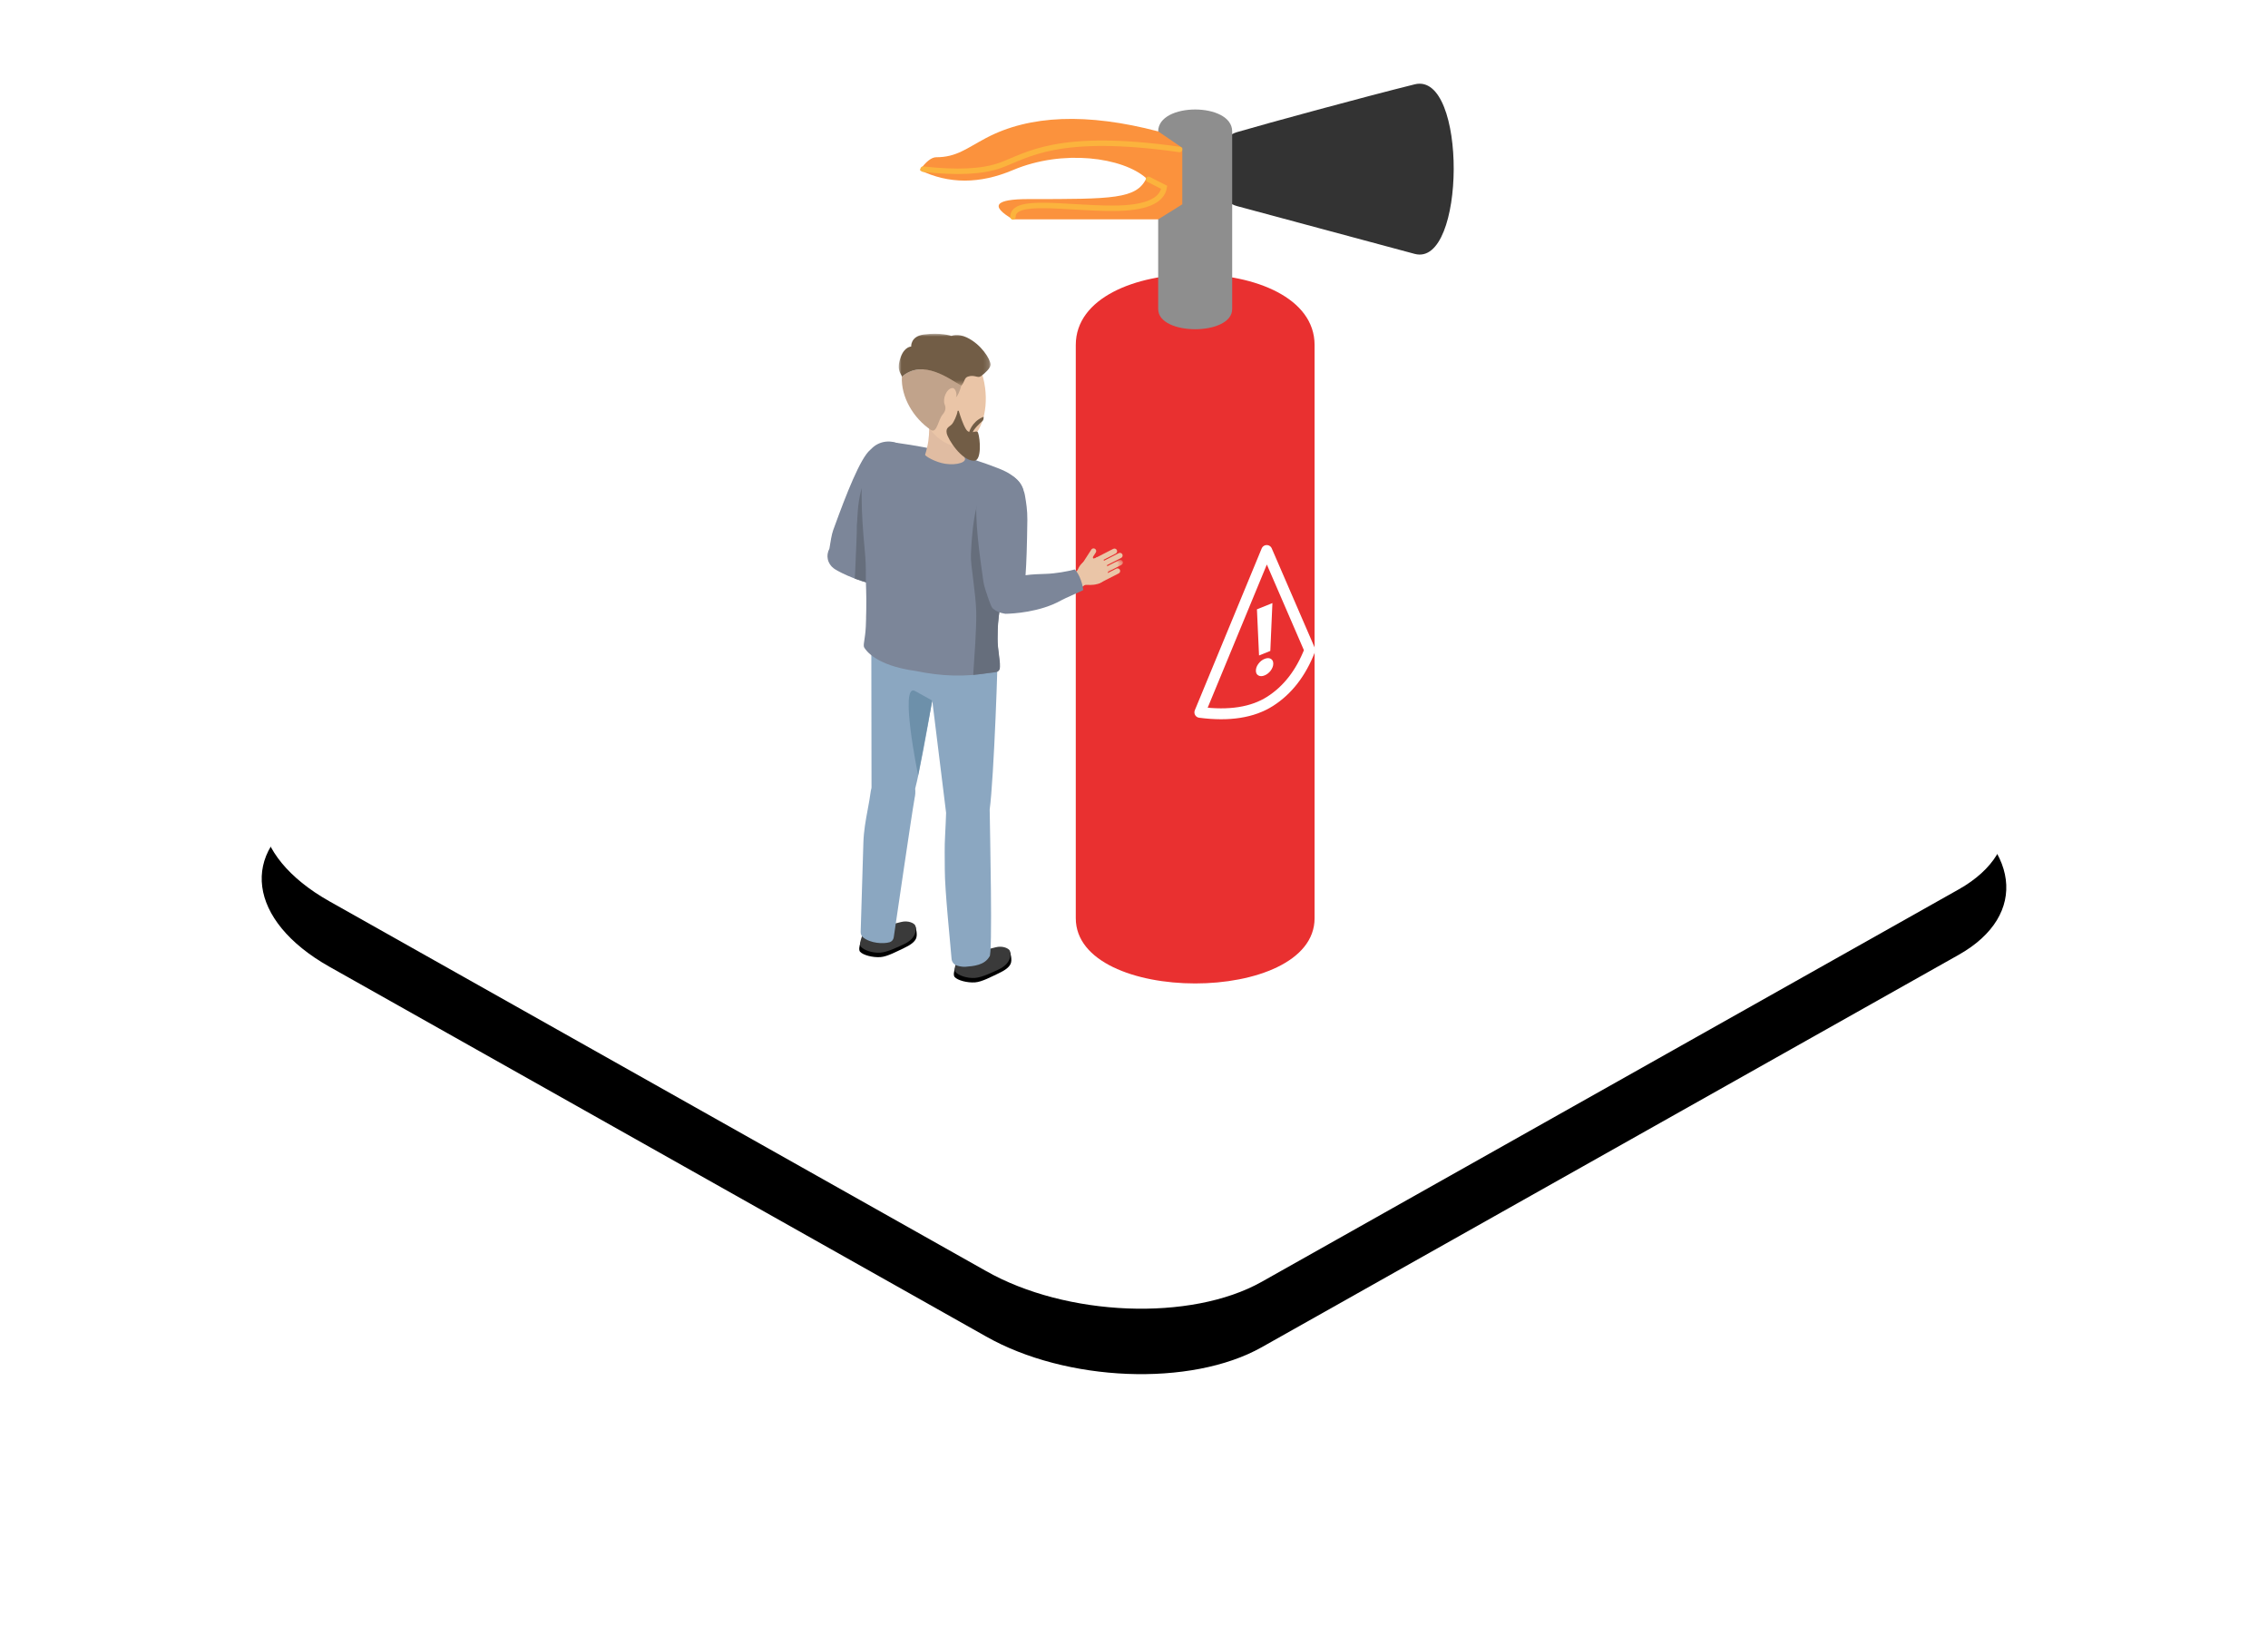 <?xml version="1.0" encoding="UTF-8"?>
<svg xmlns="http://www.w3.org/2000/svg" xmlns:xlink="http://www.w3.org/1999/xlink" width="416px" height="300px" viewBox="0 0 416 300" version="1.1">
  <title>illustration-data-center-fire-protection</title>
  <defs>
    <path d="M37.373,165.258 L157.807,233.057 C172.56,241.454 195.428,242.366 208.41,235.073 L336.27,163.099 C349.204,155.806 347.581,143.091 332.631,134.646 L212.049,66.943 C197.05,58.546 174.429,57.634 161.446,64.927 L33.586,136.901 C20.85,144.098 22.423,156.813 37.373,165.258 Z" id="path-1"></path>
    <filter x="-24.4%" y="-36.7%" width="148.7%" height="186.7%" id="filter-2">
      <feOffset dx="0" dy="12" in="SourceAlpha" result="shadowOffsetOuter1"></feOffset>
      <feGaussianBlur stdDeviation="24" in="shadowOffsetOuter1" result="shadowBlurOuter1"></feGaussianBlur>
      <feColorMatrix values="0 0 0 0 0.216   0 0 0 0 0.561   0 0 0 0 0.749  0 0 0 0.15 0" type="matrix" in="shadowBlurOuter1"></feColorMatrix>
    </filter>
    <polygon id="path-3" points="1.0307995e-14 0 4.555 0 4.555 2.811 1.0307995e-14 2.811"></polygon>
    <polygon id="path-5" points="0.181 0.181 0.544 0.181 0.544 0.544 0.181 0.544"></polygon>
    <polygon id="path-7" points="0.181 0.181 0.544 0.181 0.544 0.544 0.181 0.544"></polygon>
    <polygon id="path-9" points="-2.57699874e-15 0 16.849 0 16.849 9.535 -2.57699874e-15 9.535"></polygon>
  </defs>
  <g id="Company" stroke="none" stroke-width="1" fill="none" fill-rule="evenodd">
    <g id="Company-–-Data-Centers" transform="translate(-112, -6840)">
      <g id="illustration-data-center-fire-protection" transform="translate(135, 6840)">
        <rect id="Rectangle" x="0" y="0" width="370" height="270"></rect>
        <g id="Path-Copy-81">
          <use fill="black" fill-opacity="1" filter="url(#filter-2)" xlink:href="#path-1"></use>
          <use fill="#FFFFFF" fill-rule="evenodd" xlink:href="#path-1"></use>
        </g>
        <g id="Group" transform="translate(145.72, 15.349)">
          <path d="M28.601,47.916 C28.601,30.637 72.403,30.637 72.403,47.916 C72.403,65.194 72.403,137.092 72.403,153.04 C72.403,168.987 28.601,168.987 28.601,153.04 C28.601,137.092 28.601,65.194 28.601,47.916 Z" id="Rectangle" fill="#E93030"></path>
          <path d="M69.182,-2.106 C70.672,-7.698 81.124,-7.671 82.755,-2.106 C84.386,3.458 89.109,20.805 91.516,30.469 C93.922,40.134 57.908,39.886 60.422,30.469 C62.935,21.053 67.693,3.485 69.182,-2.106 Z" id="Rectangle-Copy-2" fill="#333333" transform="translate(75.964, 15.668) rotate(-90) translate(-75.964, -15.668) "></path>
          <path d="M43.715,8.746 C43.715,3.392 57.289,3.392 57.289,8.746 C57.289,14.1 57.289,36.38 57.289,41.322 C57.289,46.264 43.715,46.264 43.715,41.322 C43.715,36.38 43.715,14.1 43.715,8.746 Z" id="Rectangle-Copy" fill="#8E8E8E"></path>
          <path d="M43.715,24.879 L17.075,24.879 C12.804,22.4 13.76,21.16 19.942,21.16 C35.382,21.16 39.745,21.16 41.545,17.353 C37.246,13.487 26.206,11.973 17.075,15.839 C10.987,18.416 5.295,18.416 0,15.839 C1.138,14.271 2.14,13.487 3.004,13.487 C6.727,13.487 8.596,11.835 12.136,9.964 C20.135,5.736 30.662,5.33 43.715,8.746 L48.138,11.764 L48.138,22.123 L43.715,24.879 Z" id="Path-6" fill="#FB923D"></path>
          <path d="M0.596,15.668 C6.778,16.373 11.495,16.144 14.746,14.98 C19.622,13.233 25.148,8.85 47.641,12.065" id="Path-7" stroke="#FBB33D" stroke-linecap="round"></path>
          <path d="M41.932,17.539 L44.821,19.01 C44.384,21.568 41.238,22.847 35.382,22.847 C26.599,22.847 17.075,20.948 17.075,24.425" id="Path-8" stroke="#FBB33D" stroke-linecap="round"></path>
          <path d="M51.361,115.282 L63.625,85.608 L71.527,103.873 C69.888,108.083 67.462,111.214 64.247,113.264 C61.033,115.313 56.737,115.986 51.361,115.282 Z" id="Path-9" stroke="#FFFFFF" stroke-width="2" stroke-linejoin="round"></path>
          <path d="M64.282,104.021 L64.668,95.245 L61.83,96.394 L62.215,104.858 L64.282,104.021 Z M63.231,108.511 C63.453,108.422 63.661,108.3 63.853,108.146 C64.046,107.992 64.218,107.814 64.37,107.613 C64.51,107.416 64.621,107.21 64.703,106.996 C64.785,106.782 64.826,106.57 64.826,106.36 C64.826,105.927 64.671,105.628 64.361,105.461 C64.052,105.294 63.675,105.301 63.231,105.48 C62.787,105.66 62.411,105.958 62.101,106.376 C61.792,106.793 61.637,107.218 61.637,107.65 C61.637,107.86 61.678,108.039 61.76,108.187 C61.841,108.335 61.958,108.449 62.11,108.527 C62.25,108.611 62.417,108.651 62.609,108.649 C62.802,108.647 63.009,108.601 63.231,108.511 Z" id="!" fill="#FFFFFF" fill-rule="nonzero"></path>
        </g>
        <g id="Group-127" transform="translate(128.597, 61.209)">
          <path d="M33.868,114.272 L33.7,113.386 C33.7,113.386 33.597,113.516 33.465,113.695 C32.92,113.202 31.911,112.697 30.996,112.945 C29.697,113.297 29.347,113.343 28.028,113.343 C26.444,113.344 25.472,113.423 24.669,114.288 C23.866,115.153 23.01,117.396 23.507,117.961 C24.042,118.568 25.791,119.052 27.266,118.943 C28.531,118.851 30.33,117.859 31.523,117.308 C34.128,116.102 33.95,115.186 33.868,114.272" id="Fill-1" fill="#000000"></path>
          <path d="M31.564,116.58 C30.374,117.136 28.507,118.036 27.242,118.128 C25.767,118.235 24.205,117.662 23.67,117.054 C23.173,116.49 24.036,114.71 24.413,113.796 C24.859,112.71 26.451,112.916 28.034,112.916 C29.354,112.916 29.704,112.87 31.002,112.517 C32.319,112.161 33.498,112.729 33.65,113.193 C33.863,113.838 33.867,115.505 31.564,116.58" id="Fill-3" fill="#3A3A3A"></path>
          <path d="M28.216,112.411 C28.217,113.103 28.31,114.239 27.611,114.68 C27.611,114.68 25.187,115.572 24.685,114.254 C24.516,113.81 24.124,111.603 24.057,110.942 C23.988,110.265 28.046,109.223 28.154,109.681 C28.22,109.962 28.215,111.446 28.216,112.411" id="Fill-5" fill="#EAC5A7"></path>
          <path d="M16.518,109.637 L16.349,108.751 C16.349,108.751 16.246,108.88 16.114,109.059 C15.57,108.566 14.561,108.062 13.645,108.31 C12.346,108.661 11.996,108.707 10.677,108.708 C9.093,108.708 8.122,108.788 7.319,109.653 C6.516,110.518 5.659,112.761 6.156,113.325 C6.692,113.933 8.441,114.416 9.915,114.309 C11.181,114.217 12.98,113.224 14.172,112.672 C16.777,111.467 16.6,110.551 16.518,109.637" id="Fill-7" fill="#000000"></path>
          <path d="M14.213,111.945 C13.023,112.501 11.157,113.4 9.892,113.492 C8.416,113.6 6.855,113.027 6.319,112.419 C5.822,111.855 6.686,110.074 7.061,109.161 C7.508,108.075 9.1,108.281 10.684,108.28 C12.003,108.28 12.353,108.234 13.652,107.882 C14.968,107.526 16.147,108.094 16.299,108.557 C16.512,109.203 16.516,110.87 14.213,111.945" id="Fill-9" fill="#3A3A3A"></path>
          <path d="M10.865,107.775 C10.866,108.468 10.959,109.604 10.26,110.044 C10.26,110.044 7.837,110.937 7.335,109.618 C7.166,109.174 6.773,106.968 6.706,106.307 C6.637,105.63 10.696,104.588 10.804,105.046 C10.87,105.326 10.864,106.81 10.865,107.775" id="Fill-11" fill="#EAC5A7"></path>
          <path d="M7.564,108.095 C7.564,108.788 7.47,109.923 8.169,110.364 C8.169,110.364 10.593,111.256 11.095,109.938 C11.264,109.494 11.656,107.287 11.723,106.626 C11.792,105.95 7.734,104.907 7.626,105.365 C7.56,105.646 7.565,107.13 7.564,108.095" id="Fill-13" fill="#EAC5A7"></path>
          <path d="M27.426,84.593 C29.294,85.415 30.141,87.596 29.319,89.463 C28.497,91.33 26.317,92.178 24.449,91.355 C22.582,90.533 21.734,88.353 22.556,86.485 C23.379,84.617 25.559,83.77 27.426,84.593" id="Fill-15" fill="#EAC5A7"></path>
          <path d="M28.153,113.868 C28.024,114.963 27.128,115.757 26.153,115.641 C25.178,115.525 24.494,114.544 24.624,113.449 C24.754,112.354 25.649,111.56 26.624,111.676 C27.599,111.792 28.283,112.772 28.153,113.868" id="Fill-17" fill="#EAC5A7"></path>
          <path d="M28.14,113.868 C28.01,114.963 27.114,115.757 26.14,115.641 C25.243,115.535 24.591,114.695 24.594,113.708 C24.594,113.708 24.205,111.646 24.201,111.646 C23.493,107.304 22.368,102.493 21.986,98.21 C21.68,94.777 22.164,91.933 22.195,88.623 L22.251,88.079 C22.527,85.753 24.429,84.068 26.499,84.313 C28.569,84.559 30.024,86.643 29.747,88.969 L29.747,89.126 C29.734,89.329 28.756,105.183 28.404,109.279 L28.404,109.279 C28.324,110.378 28.222,112.787 28.144,113.842 L28.14,113.868 Z" id="Fill-19" fill="#EAC5A7"></path>
          <path d="M31.1,60.644 C30.729,57.314 27.729,54.916 24.4,55.287 C21.07,55.658 18.672,58.658 19.043,61.988 C19.114,62.623 22.227,87.838 22.227,87.838 C22.329,89.888 23.725,91.568 25.567,91.721 C27.599,91.89 29.405,90.135 29.599,87.801 L29.642,87.24 C30.43,81.529 31.235,61.851 31.1,60.644" id="Fill-21" fill="#EAC5A7"></path>
          <path d="M14.099,80.481 C15.853,81.523 16.431,83.79 15.389,85.543 C14.348,87.298 12.081,87.876 10.326,86.834 C8.572,85.792 7.994,83.526 9.036,81.771 C10.078,80.016 12.344,79.439 14.099,80.481" id="Fill-23" fill="#EAC5A7"></path>
          <path d="M11.286,109.63 C11.024,110.701 10.039,111.381 9.086,111.148 C8.132,110.915 7.571,109.858 7.832,108.787 C8.093,107.715 9.078,107.036 10.031,107.269 C10.985,107.501 11.547,108.557 11.286,109.63" id="Fill-25" fill="#EAC5A7"></path>
          <path d="M11.272,109.627 C11.011,110.7 10.026,111.379 9.073,111.147 C8.195,110.933 7.65,110.021 7.772,109.041 C7.772,109.041 7.634,106.947 7.63,106.947 C7.451,102.551 6.916,97.639 7.053,93.342 C7.164,89.896 7.989,87.131 8.419,83.85 L8.54,83.317 C9.095,81.042 11.187,79.598 13.212,80.091 C15.237,80.585 16.429,82.83 15.875,85.104 L15.854,85.26 C15.818,85.461 12.932,101.081 12.088,105.104 C12.088,105.104 12.088,105.105 12.088,105.105 C11.876,106.186 11.484,108.565 11.279,109.602 L11.272,109.627 Z" id="Fill-27" fill="#EAC5A7"></path>
          <path d="M20.637,57.151 C20.671,53.801 17.982,51.058 14.632,51.024 C11.283,50.991 8.539,53.679 8.506,57.029 C8.5,57.669 8.545,83.074 8.545,83.074 C8.399,85.122 9.583,86.958 11.392,87.332 C13.389,87.746 15.393,86.221 15.868,83.928 L15.978,83.376 C17.451,77.802 20.625,58.366 20.637,57.151" id="Fill-29" fill="#EAC5A7"></path>
          <path d="M18.888,61.453 C19.235,64.563 22.038,66.804 25.148,66.456 C28.258,66.11 30.499,63.307 30.152,60.197 C29.806,57.086 27.003,54.846 23.892,55.192 C20.782,55.539 18.541,58.342 18.888,61.453" id="Fill-31" fill="#EAC5A7"></path>
          <path d="M8.262,57.249 C8.609,60.359 11.412,62.599 14.522,62.252 C17.633,61.906 19.874,59.103 19.527,55.993 C19.18,52.882 16.378,50.642 13.267,50.988 C10.156,51.335 7.916,54.137 8.262,57.249" id="Fill-33" fill="#E0BCA2"></path>
          <path d="M14.159,57.144 C14.159,57.144 14.081,63.145 17.135,64.987 C20.363,66.934 24.676,66.486 24.676,66.486 L20.939,59.399 L14.159,57.144 Z" id="Fill-35" fill="#EAC5A7"></path>
          <path d="M3.208,43.064 C1.812,43.182 0.585,42.146 0.467,40.751 C0.349,39.356 1.385,38.127 2.781,38.01 C4.176,37.892 5.404,38.928 5.521,40.324 C5.639,41.719 4.603,42.946 3.208,43.064" id="Fill-37" fill="#EAC5A7"></path>
          <path d="M14.944,25.534 C14.946,25.525 14.948,25.517 14.951,25.508 C15.594,23.781 14.991,21.778 13.387,20.72 C11.719,19.621 9.54,19.917 8.216,21.321 C8.189,21.346 8.159,21.364 8.133,21.39 L8.029,21.496 C5.855,23.295 2.272,33.475 1.296,36.134 C0.978,36.974 0.662,39.257 0.551,39.895 L4.66,42.459 C6.243,41.476 7.337,40.375 13.231,29.671 C14.19,27.929 14.688,26.28 14.944,25.534" id="Fill-39" fill="#EAC5A7"></path>
          <path d="M15.589,46.604 L15.584,46.604 C14.299,46.467 11.355,46.07 11.221,46.06 C6.597,45.71 2.366,43.486 1.525,42.941 L3.369,38.296 C3.369,38.296 5.068,38.661 5.966,38.823 C9.333,39.433 13.061,43.038 15.958,43.746 L15.589,46.604 Z" id="Fill-41" fill="#EAC5A7"></path>
          <path d="M15.24,46.53 C14.489,46.267 14.093,45.445 14.355,44.694 C14.619,43.942 15.441,43.546 16.192,43.809 C16.943,44.071 17.34,44.893 17.076,45.645 C16.814,46.396 15.992,46.792 15.24,46.53" id="Fill-43" fill="#EAC5A7"></path>
          <path d="M5.291,40.245 C5.575,41.617 4.692,42.958 3.32,43.242 C1.949,43.524 0.607,42.642 0.324,41.27 C0.041,39.898 0.924,38.557 2.295,38.274 C3.667,37.991 5.008,38.873 5.291,40.245" id="Fill-45" fill="#EAC5A7"></path>
          <path d="M15.244,46.523 C14.492,46.261 14.096,45.438 14.359,44.687 C14.622,43.936 15.443,43.54 16.196,43.802 C16.946,44.064 17.343,44.887 17.08,45.638 C16.817,46.389 15.995,46.785 15.244,46.523" id="Fill-47" fill="#EAC5A7"></path>
          <path d="M17.739,48.684 C16.89,48.279 16.444,47.718 15.88,46.919 C15.546,46.447 15.141,46.599 14.967,46.363 C14.812,46.154 15.334,43.713 15.886,43.735 C16.556,43.761 16.525,44.181 17.255,43.985 C17.998,43.786 18.939,43.928 19.81,44.345 C20.067,44.467 20.758,44.691 20.508,44.791 C20.385,44.839 20.285,45.042 20.46,45.171 C20.562,45.247 20.793,45.33 20.9,45.389 C21.544,45.741 21.285,46.835 20.944,47.55 C20.373,48.748 18.938,49.256 17.739,48.684" id="Fill-49" fill="#EAC5A7"></path>
          <path d="M19.715,45.343 L19.715,45.343 C19.828,45.107 20.113,45.006 20.349,45.118 L23.884,46.805 C24.12,46.918 24.221,47.202 24.108,47.439 C23.995,47.674 23.71,47.775 23.474,47.663 L19.94,45.976 C19.704,45.864 19.603,45.579 19.715,45.343" id="Fill-51" fill="#EAC5A7"></path>
          <path d="M19.702,46.589 L19.702,46.589 C19.814,46.353 20.1,46.252 20.336,46.364 L23.87,48.051 C24.106,48.164 24.207,48.448 24.095,48.685 C23.982,48.92 23.697,49.022 23.461,48.909 L19.926,47.222 C19.69,47.11 19.59,46.825 19.702,46.589" id="Fill-53" fill="#EAC5A7"></path>
          <path d="M18.742,47.384 L18.742,47.384 C18.854,47.148 19.139,47.047 19.376,47.159 L22.91,48.846 C23.146,48.959 23.247,49.243 23.135,49.479 C23.021,49.715 22.736,49.817 22.501,49.704 L18.966,48.017 C18.73,47.905 18.629,47.62 18.742,47.384" id="Fill-55" fill="#EAC5A7"></path>
          <path d="M17.234,47.917 L17.234,47.917 C17.347,47.682 17.632,47.581 17.868,47.692 L21.403,49.38 C21.639,49.492 21.74,49.776 21.627,50.013 C21.514,50.249 21.229,50.35 20.993,50.237 L17.459,48.55 C17.223,48.438 17.122,48.153 17.234,47.917" id="Fill-57" fill="#EAC5A7"></path>
          <path d="M17.06,44.589 L17.06,44.589 C17.04,44.328 17.236,44.098 17.496,44.077 L21.4,43.77 C21.661,43.75 21.891,43.947 21.911,44.207 C21.932,44.468 21.736,44.697 21.475,44.718 L17.57,45.025 C17.31,45.046 17.08,44.849 17.06,44.589" id="Fill-59" fill="#EAC5A7"></path>
          <path d="M27.725,30.893 C28.368,33.035 30.626,34.25 32.769,33.606 C34.911,32.963 36.126,30.705 35.482,28.563 C34.839,26.421 32.58,25.206 30.438,25.849 C28.296,26.493 27.081,28.751 27.725,30.893" id="Fill-61" fill="#F7D297"></path>
          <path d="M7.319,25.498 C7.963,27.64 10.221,28.855 12.363,28.211 C14.505,27.568 15.72,25.309 15.077,23.167 C14.434,21.025 12.175,19.81 10.033,20.454 C7.891,21.098 6.676,23.356 7.319,25.498" id="Fill-63" fill="#F7D297"></path>
          <path d="M7.032,38.779 C6.896,37.347 5.635,24.538 7.717,22.151 C9.545,20.056 11.034,20.061 12.531,20.269 C18.904,21.152 24.861,22.463 31.074,24.887 C32.712,25.526 36.269,27.026 35.678,30.729 C35.597,31.234 34.671,35.43 34.339,36.622 C34.051,37.662 32.132,46.909 31.895,47.797 C31.297,50.048 31.195,50.942 30.985,53.068 C30.823,54.71 30.506,57.238 30.363,58.819 C30.337,59.093 27.378,58.638 26.672,58.627 C23.51,58.58 20.525,59.367 15.299,56.992 C13.145,56.012 10.916,55.287 9.318,54.701 C8.017,54.224 7.196,52.943 7.302,51.562 C7.391,50.41 7.452,48.797 7.36,46.838 C7.204,43.491 7.482,43.517 7.032,38.779" id="Fill-65" fill="#EAC5A7"></path>
          <path d="M29.886,114.216 C30.509,114.264 29.981,91.214 29.932,87.249 C30.7,81.64 31.547,58.332 31.387,56.902 C31.199,55.215 8.252,51.12 8.217,54.602 C8.211,55.236 8.255,82.037 8.258,83.052 C8.252,83.121 8.251,83.19 8.253,83.274 L8.132,83.812 C7.975,85.014 7.762,86.164 7.554,87.276 C7.201,89.173 6.835,91.135 6.765,93.332 C6.683,95.878 6.333,107.079 6.269,109.695 C6.261,110.069 6.404,110.439 6.693,110.677 C8.049,111.796 10.432,111.923 11.58,111.582 C11.983,111.463 12.272,111.113 12.333,110.696 C12.857,107.164 15.671,87.842 16.121,85.413 L16.155,85.174 C16.296,84.593 16.333,84.004 16.266,83.42 C17.068,80.367 18.381,73.18 19.39,67.202 C20.32,74.746 21.937,87.852 21.938,87.852 C21.942,87.92 21.822,91 21.75,92.129 C21.629,94.055 21.702,96.038 21.698,98.236 C21.691,102.045 22.72,111.791 22.939,114.615 C22.982,115.18 23.357,115.664 23.891,115.851 C24.485,116.059 25.167,116.11 25.477,116.085 C26.975,115.965 28.972,115.806 29.886,114.216" id="Fill-67" fill="#8BA7C1"></path>
          <path d="M19.401,67.282 C19.401,67.282 19.183,67.11 16.244,65.513 C13.305,63.915 16.803,80.958 16.803,80.958 L19.401,67.282 Z" id="Fill-69" fill="#6D90AA"></path>
          <path d="M33.097,50.991 C31.743,51.349 30.355,50.543 29.996,49.189 C29.637,47.835 30.444,46.446 31.798,46.087 C33.152,45.729 34.541,46.536 34.899,47.89 C35.258,49.244 34.451,50.632 33.097,50.991" id="Fill-71" fill="#EAC5A7"></path>
          <path d="M36.356,34.13 C36.381,32.143 36.043,30.454 35.917,29.675 C35.879,29.443 35.817,29.214 35.727,28.993 C35.437,27.722 34.541,26.614 33.234,26.11 C31.146,25.306 28.802,26.347 27.999,28.433 C27.795,28.962 27.711,29.508 27.73,30.04 C27.071,33.448 28.51,42.848 28.875,45.456 C28.99,46.348 29.787,48.509 29.99,49.124 L34.822,49.449 C35.756,47.837 36.202,46.351 36.356,34.13" id="Fill-73" fill="#EAC5A7"></path>
          <path d="M33.826,50.668 C32.651,51.429 31.081,51.094 30.319,49.919 C29.557,48.743 29.893,47.173 31.068,46.411 C32.244,45.649 33.814,45.985 34.576,47.16 C35.337,48.335 35.002,49.905 33.826,50.668" id="Fill-75" fill="#EAC5A7"></path>
          <path d="M46.797,46.369 L46.792,46.372 C45.609,46.972 42.85,48.278 42.73,48.344 C38.55,50.628 33.662,51.079 32.633,51.079 L31.623,46.047 C31.623,46.047 33.291,45.411 34.155,45.049 C37.397,43.691 42.625,44.711 45.517,43.7 L46.797,46.369 Z" id="Fill-77" fill="#EAC5A7"></path>
          <path d="M46.455,46.501 C45.661,46.694 44.86,46.208 44.666,45.413 C44.472,44.619 44.959,43.818 45.753,43.624 C46.547,43.43 47.348,43.916 47.543,44.711 C47.736,45.505 47.25,46.306 46.455,46.501" id="Fill-79" fill="#EAC5A7"></path>
          <path d="M34.369,46.651 C35.38,47.674 35.37,49.324 34.346,50.335 C33.324,51.346 31.674,51.336 30.663,50.312 C29.652,49.289 29.662,47.639 30.685,46.628 C31.709,45.617 33.358,45.627 34.369,46.651" id="Fill-81" fill="#EAC5A7"></path>
          <path d="M46.984,46.322 C46.302,46.772 45.383,46.582 44.934,45.9 C44.484,45.217 44.672,44.299 45.355,43.849 C46.038,43.4 46.956,43.588 47.406,44.271 C47.856,44.954 47.667,45.872 46.984,46.322" id="Fill-83" fill="#EAC5A7"></path>
          <path d="M50.304,45.631 C49.445,46.072 48.708,46.086 47.704,46.05 C47.111,46.028 46.982,46.453 46.681,46.448 C46.413,46.444 44.745,44.498 45.107,44.059 C45.547,43.53 45.87,43.816 46.165,43.098 C46.466,42.367 47.168,41.688 48.051,41.235 C48.311,41.102 48.925,40.679 48.851,40.944 C48.814,41.075 48.917,41.283 49.131,41.22 C49.256,41.184 49.469,41.048 49.583,40.997 C50.272,40.69 51.005,41.584 51.376,42.307 C51.997,43.521 51.518,45.01 50.304,45.631" id="Fill-85" fill="#EAC5A7"></path>
          <path d="M48.807,41.935 L48.807,41.935 C48.685,41.696 48.78,41.401 49.019,41.279 L52.599,39.443 C52.838,39.321 53.134,39.416 53.256,39.655 C53.378,39.894 53.283,40.19 53.044,40.312 L49.465,42.147 C49.225,42.27 48.93,42.174 48.807,41.935" id="Fill-87" fill="#EAC5A7"></path>
          <path d="M49.817,42.723 L49.817,42.723 C49.694,42.484 49.789,42.189 50.028,42.066 L53.608,40.231 C53.847,40.109 54.143,40.204 54.265,40.442 C54.387,40.682 54.292,40.978 54.053,41.1 L50.474,42.935 C50.234,43.057 49.939,42.962 49.817,42.723" id="Fill-89" fill="#EAC5A7"></path>
          <g id="Group-93" transform="translate(49.814, 41.457)">
            <mask id="mask-4" fill="white">
              <use xlink:href="#path-3"></use>
            </mask>
            <g id="Clip-92"></g>
            <path d="M0.053,2.545 L0.053,2.545 C-0.069,2.307 0.026,2.011 0.265,1.889 L3.845,0.053 C4.084,-0.069 4.379,0.026 4.502,0.265 C4.624,0.504 4.529,0.8 4.29,0.923 L0.71,2.757 C0.472,2.88 0.176,2.784 0.053,2.545" id="Fill-91" fill="#EAC5A7" mask="url(#mask-4)"></path>
          </g>
          <path d="M49.363,45.565 L49.363,45.565 C49.241,45.327 49.336,45.031 49.575,44.908 L53.155,43.073 C53.393,42.951 53.689,43.046 53.812,43.285 C53.934,43.524 53.839,43.82 53.6,43.942 L50.02,45.777 C49.782,45.9 49.486,45.804 49.363,45.565" id="Fill-94" fill="#EAC5A7"></path>
          <path d="M46.536,43.634 L46.536,43.634 C46.311,43.488 46.246,43.184 46.391,42.958 L48.574,39.58 C48.72,39.355 49.023,39.289 49.249,39.435 C49.474,39.58 49.539,39.884 49.394,40.11 L47.211,43.489 C47.065,43.714 46.762,43.779 46.536,43.634" id="Fill-96" fill="#EAC5A7"></path>
          <path d="M0.534,39.409 L0.548,39.321 C0.7,38.355 0.955,36.739 1.221,36.035 L1.475,35.341 C3.565,29.591 6.201,22.796 8.02,21.294 L8.128,21.183 C8.15,21.163 8.173,21.143 8.202,21.123 C9.65,19.588 11.98,19.317 13.743,20.479 C15.437,21.596 16.126,23.707 15.414,25.628 L15.313,25.929 C15.023,26.798 14.538,28.252 13.681,29.81 C11.143,34.419 9.445,37.34 8.224,39.194 C9.448,39.736 10.68,40.503 11.876,41.247 C13.446,42.226 14.929,43.149 16.223,43.465 L16.301,43.486 C16.362,43.499 16.424,43.515 16.484,43.536 C16.92,43.688 17.271,44.001 17.472,44.418 C17.672,44.834 17.699,45.304 17.546,45.741 C17.317,46.395 16.723,46.839 16.046,46.89 L16.006,46.892 C15.977,46.894 15.946,46.895 15.916,46.895 C15.886,46.895 15.856,46.894 15.825,46.892 L15.685,46.884 C14.807,46.788 13.245,46.586 12.261,46.458 C11.785,46.397 11.447,46.352 11.397,46.347 C6.737,45.995 2.456,43.762 1.565,43.183 L1.467,43.116 C1.438,43.098 1.408,43.077 1.379,43.057 L1.361,43.045 C0.785,42.631 0.38,42.018 0.238,41.328 C0.104,40.681 0.21,40.002 0.534,39.409" id="Fill-98" fill="#7C8699"></path>
          <path d="M5.486,38.233 C5.654,34.926 5.467,35.784 5.616,34.538 C5.753,33.391 5.483,24.216 11.415,22.658 C11.879,22.774 12.926,21.279 13.345,21.556 C15.04,22.674 16.126,23.706 15.414,25.628 L15.313,25.929 C15.023,26.798 14.538,28.252 13.681,29.81 C11.143,34.419 9.445,37.341 8.224,39.194 C9.448,39.735 10.681,40.503 11.875,41.247 C13.446,42.226 14.929,43.149 16.224,43.465 L16.301,43.486 C16.362,43.499 16.423,43.515 16.484,43.536 C16.92,43.688 17.271,44.001 17.471,44.418 C17.672,44.835 17.698,45.304 17.546,45.741 C17.318,46.395 16.723,46.839 16.047,46.89 L16.006,46.892 C15.976,46.894 15.946,46.895 15.916,46.895 C15.886,46.895 15.855,46.894 15.825,46.892 L15.685,46.884 C14.808,46.788 13.245,46.586 12.262,46.458 C11.785,46.396 11.447,46.352 11.397,46.348 C9.117,46.175 6.931,45.552 5.185,44.894 C5.305,43.268 5.378,40.359 5.486,38.233" id="Fill-100" fill="#666E7C"></path>
          <path d="M7.211,53.711 C7.269,52.571 7.356,48.723 7.268,46.852 C7.21,45.593 7.212,44.818 7.215,44.07 C7.218,42.829 7.222,41.758 6.941,38.807 L6.934,38.726 C6.523,34.419 5.775,24.165 7.696,21.961 C9.622,19.755 11.257,19.773 12.767,19.983 C19.983,20.983 25.722,22.412 31.376,24.618 C32.861,25.197 36.804,26.736 36.16,30.774 C36.078,31.289 35.143,35.52 34.815,36.7 C34.66,37.258 34.007,40.316 33.431,43.014 C32.922,45.4 32.481,47.46 32.372,47.871 C31.786,50.071 31.683,50.932 31.469,53.097 C31.412,53.678 31.398,54.751 31.382,55.888 C31.353,58.027 31.966,60.521 31.663,61.53 C31.625,61.659 31.525,61.839 31.269,61.967 C31.025,62.089 30.636,62.06 30.149,62.144 C25.321,62.981 21.137,62.816 16.364,61.837 C8.913,60.825 7.178,57.95 6.924,57.544 C6.65,57.111 7.091,56.083 7.211,53.711" id="Fill-102" fill="#7C8699"></path>
          <path d="M27.467,51.068 C27.386,47.514 26.425,42.466 26.489,40.677 C26.552,38.887 26.939,28.6 29.814,28.025 C31.002,27.788 33.476,28.041 35.971,28.419 C36.209,29.092 36.305,29.867 36.16,30.774 C36.078,31.289 35.143,35.519 34.815,36.699 C34.66,37.258 34.007,40.316 33.431,43.014 C32.922,45.401 32.481,47.46 32.372,47.871 C31.787,50.071 31.683,50.932 31.47,53.097 C31.412,53.678 31.398,54.751 31.383,55.888 C31.353,58.027 32.054,60.515 31.751,61.525 C31.713,61.654 31.613,61.833 31.357,61.962 C31.113,62.084 30.107,62.173 29.617,62.233 C28.699,62.345 28.073,62.45 26.908,62.565 C27.1,59.553 27.534,54.046 27.467,51.068" id="Fill-104" fill="#666E7C"></path>
          <g id="Group-108" transform="translate(0, 118.415)">
            <mask id="mask-6" fill="white">
              <use xlink:href="#path-5"></use>
            </mask>
            <g id="Clip-107"></g>
            <path d="" id="Fill-106" fill="#C9DCF4" mask="url(#mask-6)"></path>
          </g>
          <g id="Group-111" transform="translate(0, 118.415)">
            <mask id="mask-8" fill="white">
              <use xlink:href="#path-7"></use>
            </mask>
            <g id="Clip-110"></g>
            <path d="" id="Fill-109" fill="#C9DCF4" mask="url(#mask-8)"></path>
          </g>
          <path d="M28.683,44.77 L28.786,45.495 C28.883,46.247 29.42,47.791 29.741,48.715 C29.741,48.715 30.187,49.951 30.336,50.159 C30.409,50.261 30.469,50.328 30.529,50.397 C30.539,50.41 30.574,50.439 30.626,50.478 C31.184,50.911 31.847,51.189 32.544,51.304 L32.846,51.353 C34.146,51.328 39.142,51.086 43.082,48.871 C43.127,48.846 43.434,48.695 43.866,48.482 C44.652,48.093 46.289,47.417 47.096,47.005 C46.9,45.298 46.096,43.722 45.532,43.218 C44.313,43.569 41.984,43.976 40.3,44.027 C39.031,44.066 37.723,44.104 36.509,44.279 C36.676,42.088 36.783,38.845 36.841,34.135 C36.864,32.358 36.606,30.847 36.452,29.945 L36.399,29.629 C36.358,29.371 36.287,29.12 36.192,28.884 C35.772,27.02 34.071,25.553 31.944,25.544 C30.133,25.538 28.576,26.639 27.925,28.33 C27.717,28.871 27.62,29.439 27.637,30.017 C27.035,33.229 28.189,41.313 28.683,44.77 L28.683,44.77 Z" id="Fill-112" fill="#7C8699"></path>
          <path d="M18.661,15.367 C18.715,15.808 19.25,18.612 18.087,22.181 C18.018,22.395 19.939,23.565 21.786,23.843 C23.949,24.169 26.045,23.528 25.24,22.558 C23.767,20.781 24.827,17.861 25.128,17.306 C26.245,15.235 25.11,14.748 23.003,14.297 C20.895,13.846 20.395,15.512 18.661,15.367" id="Fill-114" fill="#E0BCA2"></path>
          <path d="M18.45,5.295 C17.664,7.383 15.439,9.999 15.831,12.368 C16.079,13.865 17.164,15.176 18.278,16.324 C18.925,16.99 19.005,17.602 19.514,18.162 C21.07,19.879 23.391,21.103 25.087,20.497 C26.407,20.026 27.784,18.175 28.47,16.348 C29.196,14.42 29.379,12.133 29.094,9.929 C28.763,7.36 27.794,4.904 26.305,3.261 C23.537,0.208 20.021,1.119 18.45,5.295" id="Fill-116" fill="#EAC5A7"></path>
          <path d="M13.824,7.887 C13.647,11.592 15.942,15.482 19.137,17.629 C20.251,18.377 20.489,15.73 21.31,14.8 C21.976,14.045 21.849,13.373 21.685,12.986 C21.265,11.995 21.966,10.071 23.073,9.949 C23.6,9.891 24.022,10.972 23.754,11.648 C23.937,11.511 24.181,11.028 24.261,10.856 C24.465,10.418 24.593,9.961 24.725,9.535 C22.782,8.467 17.736,4.453 13.824,7.887" id="Fill-118" fill="#C1A38B"></path>
          <g id="Group-122" transform="translate(13.252, 0)">
            <mask id="mask-10" fill="white">
              <use xlink:href="#path-9"></use>
            </mask>
            <g id="Clip-121"></g>
            <path d="M12.444,0.658 C10.859,-0.086 9.662,0.389 9.662,0.389 C9.662,0.389 7.674,-0.285 4.567,0.141 C2.136,0.475 2.28,2.344 2.28,2.344 C2.28,2.344 1.064,2.339 0.364,4.276 C-0.549,6.803 0.54,7.335 0.572,7.887 C4.484,4.453 9.53,8.468 11.473,9.535 C12.141,8.812 11.96,8.102 12.691,7.853 C13.905,7.442 14.481,8.212 15.088,7.771 C15.738,7.298 16.879,6.294 16.848,5.634 C16.806,4.712 15.187,1.944 12.444,0.658" id="Fill-120" fill="#725D46" mask="url(#mask-10)"></path>
          </g>
          <path d="M24.267,14.179 C24.235,14.074 24.051,14.082 24.038,14.192 C23.945,14.953 23.323,16.25 22.987,16.601 C22.497,17.112 21.848,17.201 22.049,18.233 C22.259,19.305 24.766,23.345 27.105,23.286 C28.495,23.251 28.2,19.229 27.8,18.146 C27.545,17.456 26.327,18.741 25.559,17.463 C25.02,16.564 24.517,15.018 24.267,14.179" id="Fill-123" fill="#725D46"></path>
          <path d="M26.139,18.134 L26.772,18.233 C26.878,17.523 28.261,16.3 28.601,16.002 C28.632,15.975 28.687,15.921 28.698,15.878 C28.698,15.878 28.766,15.797 28.789,15.657 C28.806,15.553 28.854,15.297 28.822,15.234 C28.808,15.205 28.587,15.315 28.561,15.328 C26.561,16.25 26.139,18.134 26.139,18.134" id="Fill-125" fill="#725D46"></path>
        </g>
      </g>
    </g>
  </g>
</svg>
